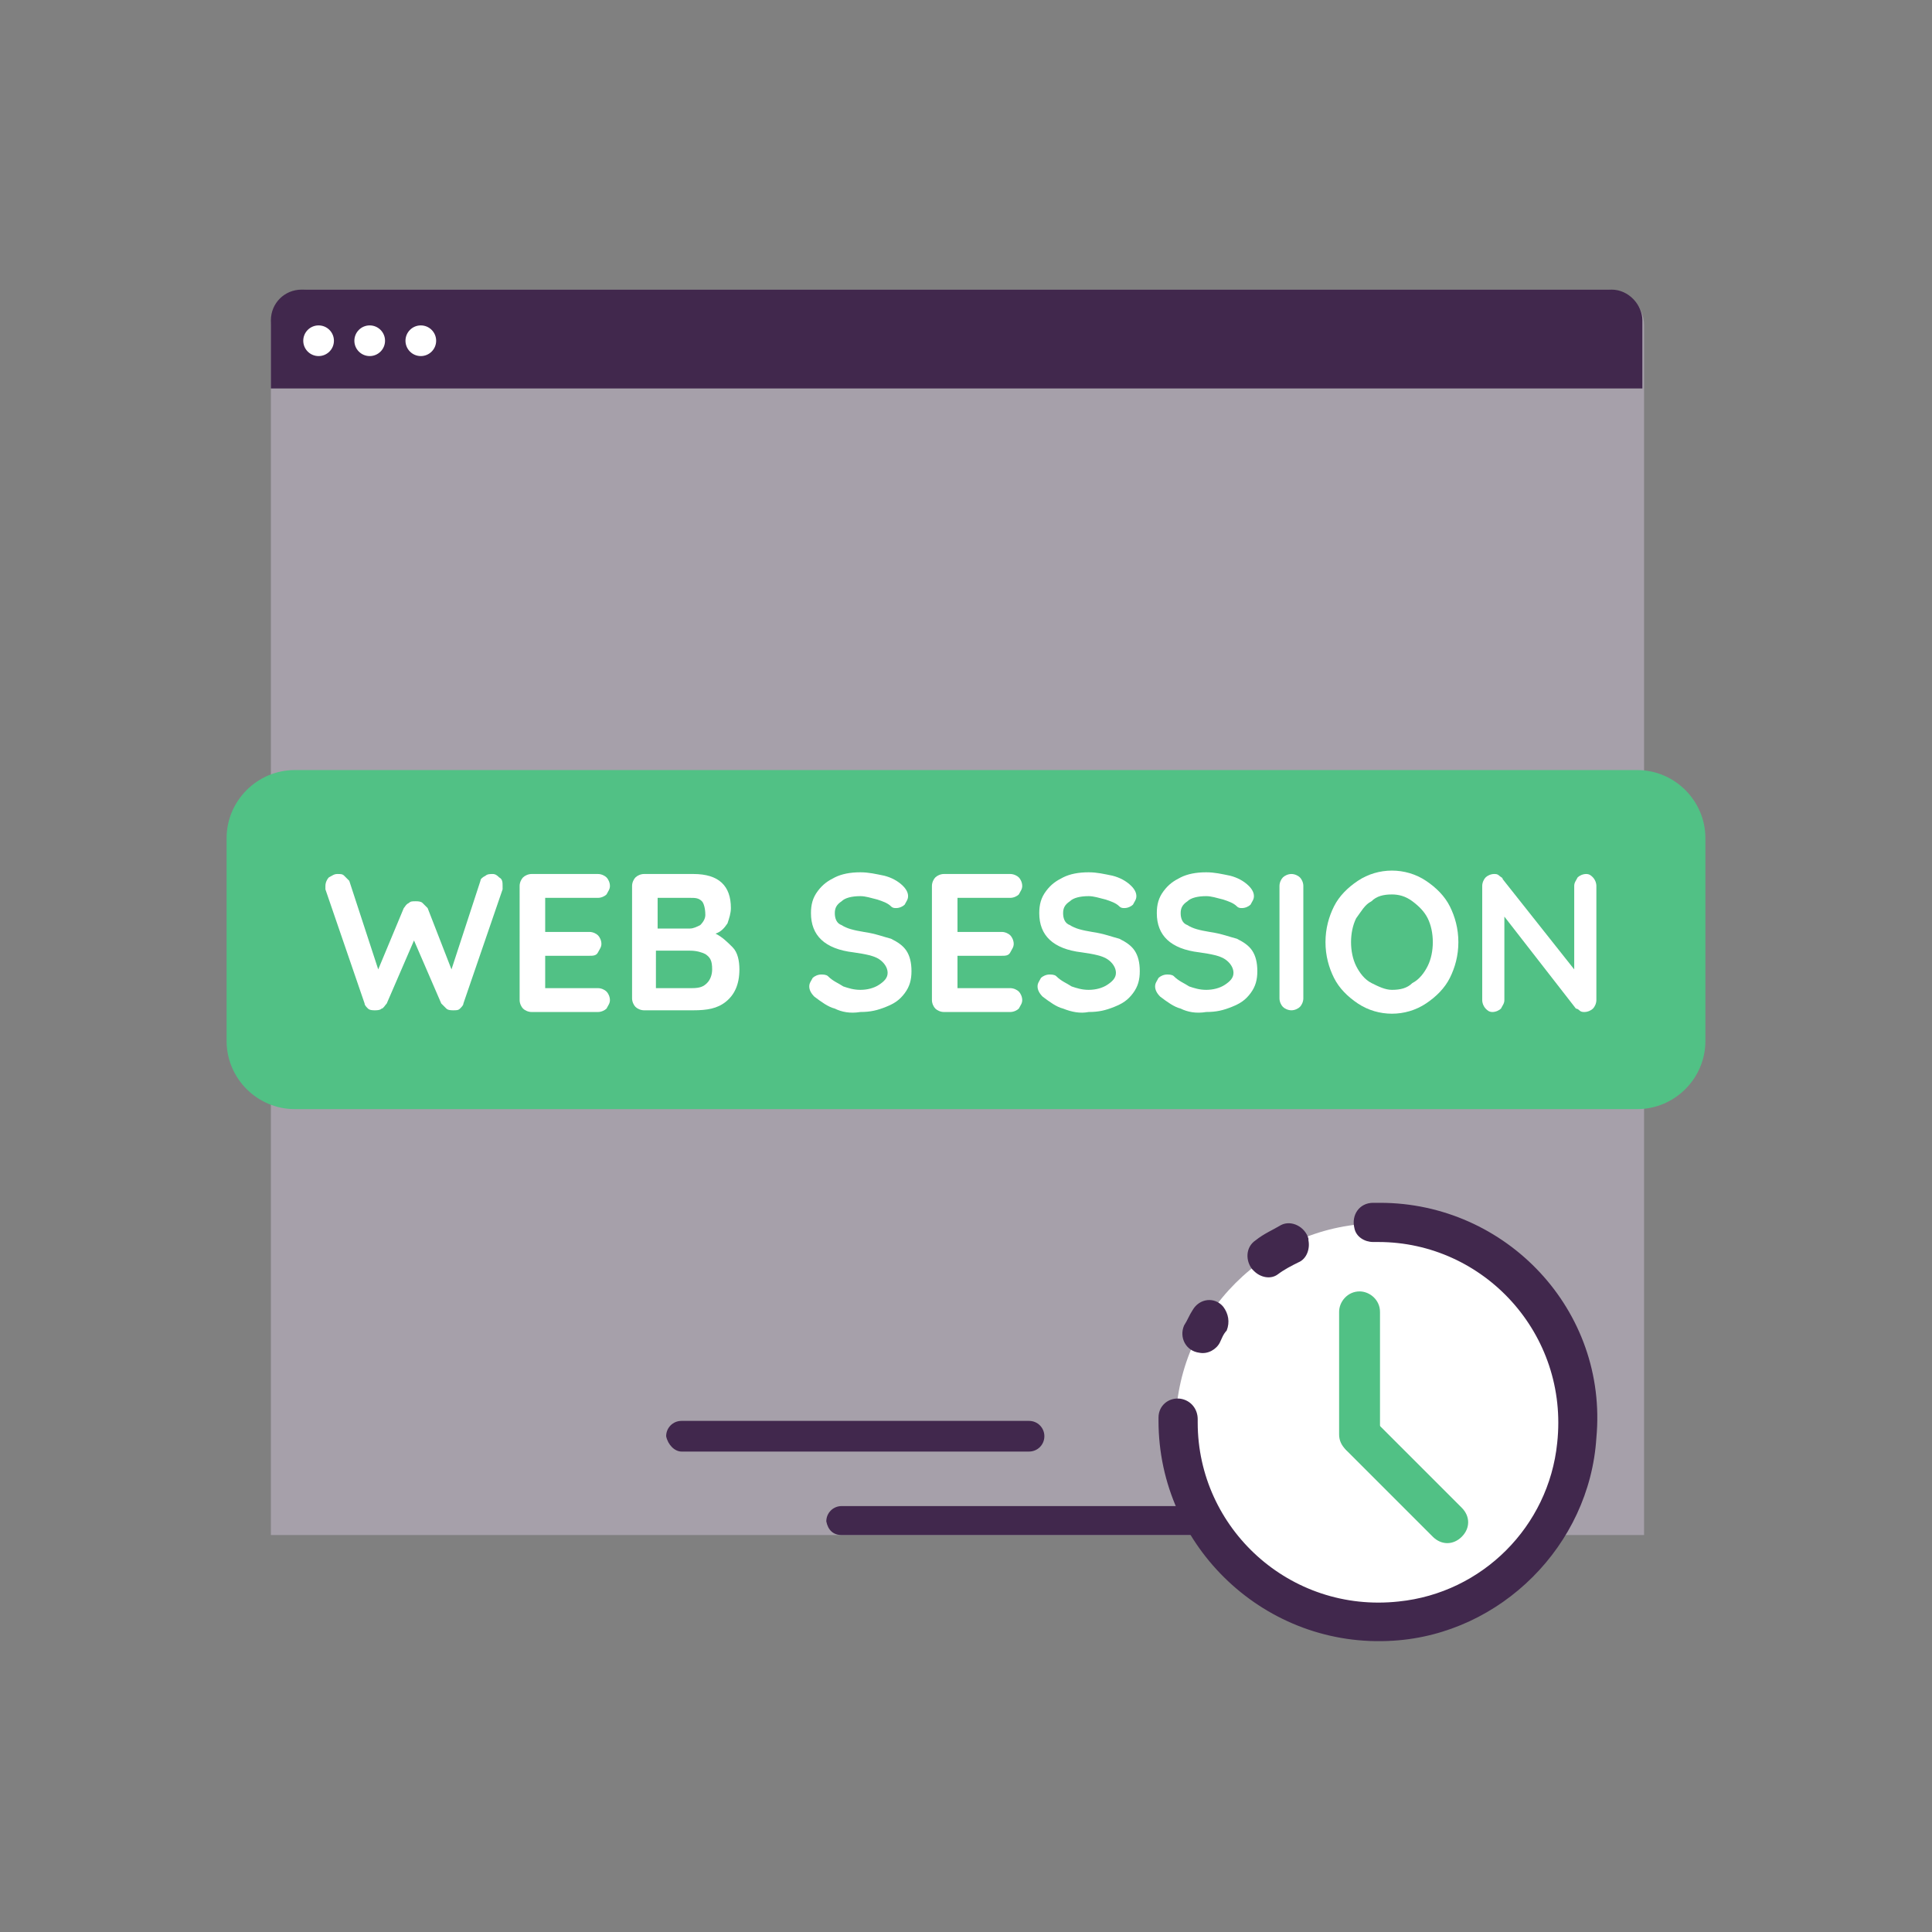 <?xml version="1.0" encoding="utf-8"?>
<!-- Generator: Adobe Illustrator 26.5.0, SVG Export Plug-In . SVG Version: 6.00 Build 0)  -->
<svg version="1.1" id="Laag_1" xmlns="http://www.w3.org/2000/svg" xmlns:xlink="http://www.w3.org/1999/xlink" x="0px" y="0px"
	 viewBox="0 0 113.4 113.4" style="enable-background:new 0 0 113.4 113.4;" xml:space="preserve">
<rect x="0" y="0" width="113.4" height="113.4" fill="#808080" stroke="none"/>
<style type="text/css">
	.st0{fill:none;stroke:#41284D;stroke-width:3;stroke-miterlimit:10;}
	.st1{fill:#6A5B6F;}
	.st2{fill:#7A6880;}
	.st3{fill:#7F7B81;}
	.st4{fill:#41284D;}
	.st5{fill:#959098;}
	.st6{fill:#9E9D9C;}
	.st7{fill:#C7C6C6;}
	.st8{fill:#F1F1F1;}
	.st9{fill:#51C185;}
	.st10{fill:#C2BAC5;}
	.st11{fill:#E6E6E6;}
	.st12{fill:none;stroke:#51C185;stroke-miterlimit:10;}
	.st13{fill:none;stroke:#41284D;stroke-miterlimit:10;}
	.st14{fill:#F8A917;}
	.st15{fill:#4489C9;}
	.st16{fill:none;stroke:#41284D;stroke-linecap:round;stroke-linejoin:round;stroke-miterlimit:10;}
	.st17{fill:none;stroke:#51C185;stroke-linecap:round;stroke-linejoin:round;stroke-miterlimit:10;}
	.st18{fill:none;}
	.st19{clip-path:url(#SVGID_00000027579461054147647120000003192091313156018346_);}
	.st20{fill:#35203D;}
	.st21{clip-path:url(#SVGID_00000088099525498448151540000008400865114291140233_);}
	.st22{fill:#C6724C;}
	.st23{fill:#553E5E;}
	.st24{fill:#675370;}
	.st25{clip-path:url(#SVGID_00000137097497174280420440000009253303578631049638_);}
	.st26{clip-path:url(#SVGID_00000035491477966200400520000002688315311122018991_);}
	.st27{fill:#B15433;}
	.st28{clip-path:url(#SVGID_00000071536444181564078400000017512570932423944338_);}
	.st29{fill:#C7724D;}
	.st30{clip-path:url(#SVGID_00000138544418672630966460000006246084620912478135_);}
	.st31{fill:#F2E5DE;}
	.st32{fill:#4C4769;}
	.st33{clip-path:url(#SVGID_00000036241296863562455920000006792942566984304520_);}
	.st34{clip-path:url(#SVGID_00000115485243062659276200000013757617654935997336_);}
	.st35{clip-path:url(#SVGID_00000101093632736619623250000003492061453489140130_);}
	.st36{clip-path:url(#SVGID_00000000937899568955269350000004956217771041880754_);}
	.st37{clip-path:url(#SVGID_00000121274573626640225270000012065194158748837293_);}
	.st38{clip-path:url(#SVGID_00000087410275568967847140000005958702845161091473_);}
	.st39{clip-path:url(#SVGID_00000044899398958763479210000013358658896804605836_);}
	.st40{clip-path:url(#SVGID_00000114062951912383438270000004892268380039489182_);}
	.st41{fill:#43A16F;}
	.st42{fill:#371C3D;}
	.st43{fill:none;stroke:#51C185;stroke-width:3;stroke-linecap:round;stroke-miterlimit:10;}
	.st44{fill:none;stroke:#41284D;stroke-width:3;stroke-linecap:round;stroke-miterlimit:10;}
	.st45{fill:#FFFFFF;}
	.st46{fill:none;stroke:#43A16F;stroke-width:3;stroke-linecap:round;stroke-miterlimit:10;}
	.st47{fill:none;stroke:#43A16F;stroke-linecap:round;stroke-miterlimit:10;}
	.st48{fill:none;stroke:#7A6880;stroke-linecap:round;stroke-miterlimit:10;}
	.st49{fill:#1D71B8;}
	.st50{fill:#4E9D71;}
	.st51{fill:#D29113;}
	.st52{fill:none;stroke:#F8A917;stroke-linecap:round;stroke-miterlimit:10;}
	.st53{fill:none;stroke:#7A6880;stroke-miterlimit:10;}
	.st54{opacity:0.34;fill:#F1F1F1;}
	.st55{fill:none;stroke:#E6E6E6;stroke-width:3;stroke-miterlimit:10;}
	.st56{fill:#F6F6F6;}
	.st57{fill:#472650;}
	.st58{opacity:0.3;}
	.st59{fill:none;stroke:#E6E6E6;stroke-miterlimit:10;}
	.st60{fill:none;stroke:#FFFFFF;stroke-linecap:round;stroke-linejoin:round;stroke-miterlimit:10;}
	.st61{fill:none;stroke:#DADADA;stroke-miterlimit:10;}
	.st62{opacity:0.35;fill:#F6F6F6;}
	.st63{fill:none;stroke:#E6E6E6;stroke-width:2;stroke-miterlimit:10;}
	.st64{opacity:0.32;fill:#F6F6F6;}
	.st65{opacity:0.36;fill:#F6F6F6;}
	.st66{fill:none;stroke:#F8A917;stroke-width:2;stroke-miterlimit:10;}
	.st67{opacity:0.33;}
	.st68{opacity:0.71;fill:#E6E6E6;}
	.st69{fill:#103E67;}
	.st70{fill:#468AC9;}
	.st71{fill:#3A2545;}
	.st72{fill:#A75E43;}
	.st73{clip-path:url(#SVGID_00000074443007464929331280000016144129959652716458_);}
	.st74{opacity:0.5;fill:url(#man_1_Orginal_1-5_00000032618008578309264260000011446354311314654082_);enable-background:new    ;}
	.st75{clip-path:url(#SVGID_00000018215831306806053920000011541021149993932716_);}
	.st76{clip-path:url(#SVGID_00000139277355520066091490000006694183337873201802_);}
	.st77{clip-path:url(#SVGID_00000103948047590355187000000008028859521132945579_);}
	.st78{fill:#2476BC;}
	.st79{clip-path:url(#SVGID_00000162342771500278736100000011901575808927432127_);}
	.st80{fill:#F2F2F2;}
	.st81{fill:#C3BBC6;}
	.st82{fill:#28192F;}
	.st83{clip-path:url(#SVGID_00000181089451698616760120000011448503744139846579_);}
	.st84{clip-path:url(#SVGID_00000118396244283492697890000004804285090971265445_);}
	.st85{clip-path:url(#SVGID_00000119078501969447465050000006997178783796553089_);}
	.st86{fill:#4B4A4B;}
	.st87{fill:#A6A0AA;}
	.st88{opacity:0.2;fill:none;}
	.st89{fill:#959098;stroke:#51C185;stroke-miterlimit:10;}
	.st90{fill:#7A6880;stroke:#51C185;stroke-miterlimit:10;}
	.st91{opacity:0.33;fill:#575756;}
	.st92{opacity:0.45;fill:#FFFFFF;}
	.st93{fill:#2C1B35;}
	.st94{fill:#2D1B35;}
	.st95{clip-path:url(#SVGID_00000000220923676953947120000014404145997891718017_);}
	.st96{fill:#5BB784;}
	.st97{fill:#E6D3C8;}
	.st98{clip-path:url(#SVGID_00000023989726345535933600000007309692206776590754_);}
	.st99{clip-path:url(#SVGID_00000078040666713703416700000001712509943703279532_);}
	.st100{clip-path:url(#SVGID_00000015343188973987612830000016003019308415414960_);}
	.st101{clip-path:url(#SVGID_00000021824585852266866670000010358865053996703402_);}
	.st102{clip-path:url(#SVGID_00000084509332656880688260000004540325723853349558_);}
	.st103{clip-path:url(#SVGID_00000024708761759886293350000004185509066446945419_);}
	.st104{clip-path:url(#SVGID_00000100355587926913139550000002529636104262263481_);}
	.st105{clip-path:url(#SVGID_00000025437833214056576370000001123334563946630075_);}
	.st106{clip-path:url(#SVGID_00000120525337197244832240000012591472868126614411_);}
	.st107{clip-path:url(#SVGID_00000010295782344077090700000005612842394662158486_);}
	.st108{clip-path:url(#SVGID_00000044897815434922369470000003129228459648062848_);}
	.st109{clip-path:url(#SVGID_00000129200455632409198160000009301479321903566214_);}
	.st110{clip-path:url(#SVGID_00000067224991712658025350000002110054838100468612_);}
	.st111{clip-path:url(#SVGID_00000173152803081735911360000016774859027857464978_);}
	.st112{clip-path:url(#SVGID_00000173141513221892240760000013465384187749415577_);}
	.st113{clip-path:url(#SVGID_00000154394505420727091700000002538089894087764880_);}
	.st114{clip-path:url(#SVGID_00000064342773562666006680000008876911287172178050_);}
	.st115{clip-path:url(#SVGID_00000129193486685580504540000013193999309114980529_);}
	.st116{clip-path:url(#SVGID_00000106122284390742395600000015529937482899482021_);}
	.st117{clip-path:url(#SVGID_00000169527108179698614830000003552935051366288288_);}
	.st118{clip-path:url(#SVGID_00000047781712251337735900000000393644777154139309_);}
	.st119{clip-path:url(#SVGID_00000157266501395989988130000015334443133684840346_);}
	.st120{clip-path:url(#SVGID_00000023984257714226578390000002652091383098181809_);}
	.st121{clip-path:url(#SVGID_00000139269044764129228190000000096569883149018253_);}
	.st122{clip-path:url(#SVGID_00000106849856566644119610000016536934286177985195_);}
	.st123{clip-path:url(#SVGID_00000077324478136389328220000010557761167781177239_);}
	.st124{clip-path:url(#SVGID_00000059291877432326204180000002807476117540953473_);}
	.st125{clip-path:url(#SVGID_00000149367607789498463950000014383027640230405548_);}
	.st126{clip-path:url(#SVGID_00000078730319771930129090000017040694871104430220_);}
	.st127{clip-path:url(#SVGID_00000115490281503075108990000000676566207857063056_);}
	.st128{clip-path:url(#SVGID_00000070826986210574431330000004677047905361309065_);}
	.st129{clip-path:url(#SVGID_00000153689858136863193500000012940712975357233574_);}
	.st130{clip-path:url(#SVGID_00000071527685681402542150000008689594011661002120_);}
	.st131{clip-path:url(#SVGID_00000121281880173008990550000008346937713664195768_);}
	.st132{clip-path:url(#SVGID_00000015312943628080110780000008982920920178835361_);}
	.st133{clip-path:url(#SVGID_00000131360644052685958500000011202912750727454355_);}
	.st134{clip-path:url(#SVGID_00000004508120255503703160000002404787260014078608_);}
	.st135{clip-path:url(#SVGID_00000129196459575448611550000016495904773492990390_);}
	.st136{clip-path:url(#SVGID_00000008848987943597693650000012549345106098695097_);}
	.st137{clip-path:url(#SVGID_00000008115882094491165260000000058956395824984995_);}
	.st138{clip-path:url(#SVGID_00000179628934352369151860000008494528750244225967_);}
	.st139{clip-path:url(#SVGID_00000097497623209806199800000000504949486988430982_);}
	.st140{clip-path:url(#SVGID_00000128487151699983257450000009435936029982606988_);}
	.st141{clip-path:url(#SVGID_00000056407679896946997600000012842437661400609696_);}
	.st142{clip-path:url(#SVGID_00000095319786375692464520000012745703481324378282_);}
	.st143{fill:#EDEDED;}
	.st144{fill:#1D1D1B;}
	.st145{clip-path:url(#SVGID_00000101081082905834871470000014394383580491026622_);}
	.st146{opacity:0.5;fill:url(#man_1_Orginal_1-5_00000067200565503748770940000007757032060708292539_);enable-background:new    ;}
	.st147{clip-path:url(#SVGID_00000181076393530940113620000004728500206163626664_);}
	.st148{clip-path:url(#SVGID_00000119114792014078898140000013063085084937660093_);}
	.st149{clip-path:url(#SVGID_00000065076079466471686720000014924842350562239419_);}
	.st150{clip-path:url(#SVGID_00000111876276747848193850000014423146953788733339_);}
	.st151{clip-path:url(#SVGID_00000019653630252621762560000007538627542151048119_);}
	.st152{clip-path:url(#SVGID_00000002344658716735642840000004672446422838826624_);}
	.st153{clip-path:url(#SVGID_00000139251607112243611630000015653372507350769309_);}
	.st154{fill:#FFFFFF;stroke:#41284D;stroke-miterlimit:10;}
	.st155{fill:#68C191;}
	.st156{clip-path:url(#SVGID_00000055674278728852344290000010210873607419525017_);fill:#51C185;}
	.st157{clip-path:url(#SVGID_00000160904611736822419660000013969928450390784142_);fill:#51C185;}
	.st158{clip-path:url(#SVGID_00000069385607189825685620000003303219209642847422_);fill:#51C185;}
	.st159{clip-path:url(#SVGID_00000108288378739451022610000001161439577442069642_);fill:#51C185;}
	.st160{clip-path:url(#SVGID_00000114776507820570595000000007356966865257257878_);fill:#51C185;}
	.st161{clip-path:url(#SVGID_00000029008591193343843690000005389048103405939381_);fill:#51C185;}
	.st162{fill:#7A6981;}
	.st163{clip-path:url(#SVGID_00000048489982505645368900000008263062298333568669_);fill:#51C185;}
	.st164{clip-path:url(#SVGID_00000143610151819054329230000007756564524339191738_);fill:#51C185;}
	.st165{fill:#46264F;}
	.st166{clip-path:url(#SVGID_00000037656949067312818020000003332784892042774185_);fill:#51C185;}
	.st167{clip-path:url(#SVGID_00000116206703019515841440000009086446229117755282_);fill:#51C185;}
	.st168{clip-path:url(#SVGID_00000154394395255864512130000004254296228706769566_);fill:#51C185;}
	.st169{clip-path:url(#SVGID_00000165931509755089820420000014109156855583369659_);fill:#51C185;}
	.st170{fill:none;stroke:#51C185;stroke-linecap:round;stroke-miterlimit:10;}
	.st171{fill:none;stroke:#41284D;stroke-linecap:round;stroke-miterlimit:10;}
	.st172{fill:#6F5F74;}
	.st173{fill:none;stroke:#959098;stroke-miterlimit:10;}
	.st174{fill:#3B77AC;}
	.st175{fill:#46254F;}
	.st176{fill:#0296FF;}
	.st177{fill:#C6C6C6;}
	.st178{clip-path:url(#SVGID_00000082328979255813077020000001008990914227047871_);}
</style>
<g>
	<path class="st87" d="M96.4,90.1H15.9v-71c0-1.1,0.9-2.1,2.1-2.1h76.4c1.1,0,2.1,0.9,2.1,2.1V90.1z"/>
	<circle class="st45" cx="81" cy="83.8" r="12"/>
	<path class="st4" d="M94.6,17H17.7c-1,0-1.8,0.8-1.8,1.8v4h80.5v-4C96.4,17.9,95.6,17,94.6,17z"/>
	<g>
		<g>
			<path class="st4" d="M75.2,71.9c-0.5,0.3-1,0.5-1.5,0.9c-0.6,0.4-0.6,1.2-0.2,1.7l0.1,0.1c0.4,0.4,1,0.5,1.4,0.2
				c0.4-0.3,0.8-0.5,1.2-0.7c0.5-0.2,0.7-0.8,0.6-1.3l0-0.1C76.6,72,75.8,71.6,75.2,71.9z M81,70.6c-0.1,0-0.2,0-0.4,0
				c-0.8,0-1.3,0.7-1.1,1.5v0c0.1,0.5,0.6,0.8,1.1,0.8c0.1,0,0.2,0,0.3,0c6.2,0,11.2,5.4,10.5,11.8c-0.5,4.9-4.4,8.8-9.3,9.3
				c-6.4,0.7-11.8-4.3-11.8-10.5c0-0.1,0-0.1,0-0.2c0-0.6-0.4-1.1-1-1.2h0c-0.7-0.1-1.3,0.4-1.3,1.1c0,0.1,0,0.1,0,0.2
				c0,7.4,6.3,13.4,13.8,12.9c6.3-0.4,11.5-5.6,11.9-11.9C94.4,76.9,88.4,70.6,81,70.6z M71.8,76.7L71.8,76.7
				c-0.5-0.6-1.4-0.5-1.8,0.2c-0.2,0.3-0.3,0.6-0.5,0.9c-0.3,0.7,0.1,1.5,0.9,1.6l0,0c0.5,0.1,1-0.2,1.2-0.6
				c0.1-0.2,0.2-0.5,0.4-0.7C72.2,77.6,72.1,77.1,71.8,76.7z"/>
		</g>
		<g>
			<path class="st9" d="M79.8,85.4L79.8,85.4c-0.6,0-1.2-0.5-1.2-1.2v-7.2c0-0.6,0.5-1.2,1.2-1.2h0c0.6,0,1.2,0.5,1.2,1.2v7.2
				C81,84.9,80.5,85.4,79.8,85.4z"/>
			<path class="st9" d="M79,83.4L79,83.4c0.5-0.5,1.2-0.5,1.7,0l5.1,5.1c0.5,0.5,0.5,1.2,0,1.7l0,0c-0.5,0.5-1.2,0.5-1.7,0L79,85.1
				C78.6,84.6,78.6,83.9,79,83.4z"/>
		</g>
	</g>
	<circle class="st45" cx="18.7" cy="20" r="0.9"/>
	<circle class="st45" cx="21.7" cy="20" r="0.9"/>
	<circle class="st45" cx="24.7" cy="20" r="0.9"/>
	<path class="st4" d="M49.4,90.1h21.3v-1.7H49.4c-0.5,0-0.9,0.4-0.9,0.9l0,0C48.6,89.8,48.9,90.1,49.4,90.1z"/>
	<path class="st4" d="M40,85.2h20.4c0.5,0,0.9-0.4,0.9-0.9l0,0c0-0.5-0.4-0.9-0.9-0.9H40c-0.5,0-0.9,0.4-0.9,0.9l0,0
		C39.2,84.8,39.6,85.2,40,85.2z"/>
	<g>
		<g>
			<g>
				<g>
					<path class="st9" d="M96.1,65.1H17.3c-2.2,0-4-1.8-4-4V49.2c0-2.2,1.8-4,4-4h78.8c2.2,0,4,1.8,4,4v11.9
						C100.1,63.3,98.3,65.1,96.1,65.1z"/>
				</g>
			</g>
		</g>
		<g>
			<path class="st45" d="M29.3,51.5c0.2,0.1,0.2,0.3,0.2,0.5c0,0.1,0,0.1,0,0.2l-2.3,6.7c0,0.1-0.1,0.2-0.2,0.3
				c-0.1,0.1-0.2,0.1-0.4,0.1c-0.1,0-0.3,0-0.4-0.1c-0.1-0.1-0.2-0.2-0.3-0.3l-1.6-3.7l-1.6,3.7c-0.1,0.1-0.2,0.3-0.3,0.3
				c-0.1,0.1-0.3,0.1-0.4,0.1c-0.1,0-0.3,0-0.4-0.1c-0.1-0.1-0.2-0.2-0.2-0.3l-2.3-6.7c0-0.1,0-0.2,0-0.2c0-0.2,0.1-0.4,0.2-0.5
				c0.2-0.1,0.3-0.2,0.5-0.2c0.2,0,0.3,0,0.4,0.1c0.1,0.1,0.2,0.2,0.3,0.3l1.7,5.2l1.5-3.6c0.1-0.1,0.1-0.2,0.3-0.3
				c0.1-0.1,0.2-0.1,0.4-0.1c0.1,0,0.3,0,0.4,0.1c0.1,0.1,0.2,0.2,0.3,0.3l1.4,3.6l1.7-5.2c0-0.1,0.1-0.2,0.3-0.3
				c0.1-0.1,0.3-0.1,0.4-0.1C29,51.3,29.1,51.3,29.3,51.5z"/>
			<path class="st45" d="M35.6,58.2c0.1,0.1,0.2,0.3,0.2,0.5c0,0.2-0.1,0.3-0.2,0.5c-0.1,0.1-0.3,0.2-0.5,0.2h-3.9
				c-0.2,0-0.4-0.1-0.5-0.2s-0.2-0.3-0.2-0.5V52c0-0.2,0.1-0.4,0.2-0.5c0.1-0.1,0.3-0.2,0.5-0.2h3.9c0.2,0,0.4,0.1,0.5,0.2
				c0.1,0.1,0.2,0.3,0.2,0.5c0,0.2-0.1,0.3-0.2,0.5c-0.1,0.1-0.3,0.2-0.5,0.2H32v2h2.6c0.2,0,0.4,0.1,0.5,0.2
				c0.1,0.1,0.2,0.3,0.2,0.5c0,0.2-0.1,0.3-0.2,0.5s-0.3,0.2-0.5,0.2H32V58h3.1C35.3,58,35.5,58.1,35.6,58.2z"/>
			<path class="st45" d="M43,55.6c0.3,0.3,0.4,0.8,0.4,1.3c0,0.9-0.3,1.5-0.8,1.9c-0.5,0.4-1.1,0.5-1.9,0.5h-2.9
				c-0.2,0-0.4-0.1-0.5-0.2s-0.2-0.3-0.2-0.5V52c0-0.2,0.1-0.4,0.2-0.5c0.1-0.1,0.3-0.2,0.5-0.2h2.9c1.5,0,2.2,0.7,2.2,2
				c0,0.3-0.1,0.6-0.2,0.9c-0.2,0.3-0.4,0.5-0.7,0.6C42.4,55,42.7,55.3,43,55.6z M41.2,52.9c-0.2-0.2-0.4-0.2-0.7-0.2h-1.9v1.8h1.9
				c0.2,0,0.4-0.1,0.6-0.2c0.2-0.2,0.3-0.4,0.3-0.6C41.4,53.3,41.3,53,41.2,52.9z M41.5,57.7c0.2-0.2,0.3-0.5,0.3-0.8
				c0-0.5-0.1-0.7-0.4-0.9c-0.2-0.1-0.5-0.2-0.9-0.2h-2V58h2.1C41.1,58,41.3,57.9,41.5,57.7z"/>
			<path class="st45" d="M49,59.2c-0.4-0.1-0.8-0.4-1.2-0.7c-0.2-0.2-0.3-0.4-0.3-0.6c0-0.2,0.1-0.3,0.2-0.5
				c0.1-0.1,0.3-0.2,0.5-0.2c0.1,0,0.3,0,0.4,0.1c0.3,0.3,0.6,0.4,0.9,0.6c0.3,0.1,0.6,0.2,1,0.2c0.4,0,0.8-0.1,1.1-0.3
				c0.3-0.2,0.5-0.4,0.5-0.7c0-0.3-0.2-0.6-0.5-0.8c-0.3-0.2-0.8-0.3-1.5-0.4c-1.7-0.2-2.5-1-2.5-2.3c0-0.5,0.1-0.9,0.4-1.3
				s0.6-0.6,1-0.8c0.4-0.2,0.9-0.3,1.5-0.3c0.5,0,0.9,0.1,1.4,0.2c0.4,0.1,0.8,0.3,1.1,0.6c0.2,0.2,0.3,0.4,0.3,0.6
				c0,0.2-0.1,0.3-0.2,0.5c-0.1,0.1-0.3,0.2-0.5,0.2c-0.1,0-0.2,0-0.3-0.1c-0.2-0.2-0.5-0.3-0.8-0.4c-0.4-0.1-0.7-0.2-1-0.2
				c-0.5,0-0.9,0.1-1.1,0.3c-0.3,0.2-0.4,0.4-0.4,0.7c0,0.3,0.1,0.6,0.4,0.7c0.3,0.2,0.7,0.3,1.3,0.4c0.7,0.1,1.2,0.3,1.6,0.4
				c0.4,0.2,0.7,0.4,0.9,0.7s0.3,0.7,0.3,1.2c0,0.5-0.1,0.9-0.4,1.3c-0.3,0.4-0.6,0.6-1.1,0.8c-0.5,0.2-0.9,0.3-1.5,0.3
				C49.9,59.5,49.4,59.4,49,59.2z"/>
			<path class="st45" d="M59.8,58.2c0.1,0.1,0.2,0.3,0.2,0.5c0,0.2-0.1,0.3-0.2,0.5c-0.1,0.1-0.3,0.2-0.5,0.2h-3.9
				c-0.2,0-0.4-0.1-0.5-0.2s-0.2-0.3-0.2-0.5V52c0-0.2,0.1-0.4,0.2-0.5c0.1-0.1,0.3-0.2,0.5-0.2h3.9c0.2,0,0.4,0.1,0.5,0.2
				c0.1,0.1,0.2,0.3,0.2,0.5c0,0.2-0.1,0.3-0.2,0.5c-0.1,0.1-0.3,0.2-0.5,0.2h-3.1v2h2.6c0.2,0,0.4,0.1,0.5,0.2
				c0.1,0.1,0.2,0.3,0.2,0.5c0,0.2-0.1,0.3-0.2,0.5s-0.3,0.2-0.5,0.2h-2.6V58h3.1C59.5,58,59.7,58.1,59.8,58.2z"/>
			<path class="st45" d="M62.4,59.2c-0.4-0.1-0.8-0.4-1.2-0.7c-0.2-0.2-0.3-0.4-0.3-0.6c0-0.2,0.1-0.3,0.2-0.5
				c0.1-0.1,0.3-0.2,0.5-0.2c0.1,0,0.3,0,0.4,0.1c0.3,0.3,0.6,0.4,0.9,0.6c0.3,0.1,0.6,0.2,1,0.2c0.4,0,0.8-0.1,1.1-0.3
				c0.3-0.2,0.5-0.4,0.5-0.7c0-0.3-0.2-0.6-0.5-0.8c-0.3-0.2-0.8-0.3-1.5-0.4c-1.7-0.2-2.5-1-2.5-2.3c0-0.5,0.1-0.9,0.4-1.3
				s0.6-0.6,1-0.8c0.4-0.2,0.9-0.3,1.5-0.3c0.5,0,0.9,0.1,1.4,0.2c0.4,0.1,0.8,0.3,1.1,0.6c0.2,0.2,0.3,0.4,0.3,0.6
				c0,0.2-0.1,0.3-0.2,0.5c-0.1,0.1-0.3,0.2-0.5,0.2c-0.1,0-0.2,0-0.3-0.1c-0.2-0.2-0.5-0.3-0.8-0.4c-0.4-0.1-0.7-0.2-1-0.2
				c-0.5,0-0.9,0.1-1.1,0.3c-0.3,0.2-0.4,0.4-0.4,0.7c0,0.3,0.1,0.6,0.4,0.7c0.3,0.2,0.7,0.3,1.3,0.4c0.7,0.1,1.2,0.3,1.6,0.4
				c0.4,0.2,0.7,0.4,0.9,0.7s0.3,0.7,0.3,1.2c0,0.5-0.1,0.9-0.4,1.3c-0.3,0.4-0.6,0.6-1.1,0.8c-0.5,0.2-0.9,0.3-1.5,0.3
				C63.4,59.5,62.9,59.4,62.4,59.2z"/>
			<path class="st45" d="M69.3,59.2c-0.4-0.1-0.8-0.4-1.2-0.7c-0.2-0.2-0.3-0.4-0.3-0.6c0-0.2,0.1-0.3,0.2-0.5
				c0.1-0.1,0.3-0.2,0.5-0.2c0.1,0,0.3,0,0.4,0.1c0.3,0.3,0.6,0.4,0.9,0.6c0.3,0.1,0.6,0.2,1,0.2c0.4,0,0.8-0.1,1.1-0.3
				c0.3-0.2,0.5-0.4,0.5-0.7c0-0.3-0.2-0.6-0.5-0.8c-0.3-0.2-0.8-0.3-1.5-0.4c-1.7-0.2-2.5-1-2.5-2.3c0-0.5,0.1-0.9,0.4-1.3
				s0.6-0.6,1-0.8c0.4-0.2,0.9-0.3,1.5-0.3c0.5,0,0.9,0.1,1.4,0.2c0.4,0.1,0.8,0.3,1.1,0.6c0.2,0.2,0.3,0.4,0.3,0.6
				c0,0.2-0.1,0.3-0.2,0.5c-0.1,0.1-0.3,0.2-0.5,0.2c-0.1,0-0.2,0-0.3-0.1c-0.2-0.2-0.5-0.3-0.8-0.4c-0.4-0.1-0.7-0.2-1-0.2
				c-0.5,0-0.9,0.1-1.1,0.3c-0.3,0.2-0.4,0.4-0.4,0.7c0,0.3,0.1,0.6,0.4,0.7c0.3,0.2,0.7,0.3,1.3,0.4c0.7,0.1,1.2,0.3,1.6,0.4
				c0.4,0.2,0.7,0.4,0.9,0.7s0.3,0.7,0.3,1.2c0,0.5-0.1,0.9-0.4,1.3c-0.3,0.4-0.6,0.6-1.1,0.8c-0.5,0.2-0.9,0.3-1.5,0.3
				C70.2,59.5,69.7,59.4,69.3,59.2z"/>
			<path class="st45" d="M76.3,59.1c-0.1,0.1-0.3,0.2-0.5,0.2c-0.2,0-0.4-0.1-0.5-0.2s-0.2-0.3-0.2-0.5V52c0-0.2,0.1-0.4,0.2-0.5
				c0.1-0.1,0.3-0.2,0.5-0.2c0.2,0,0.4,0.1,0.5,0.2c0.1,0.1,0.2,0.3,0.2,0.5v6.6C76.5,58.8,76.4,59,76.3,59.1z"/>
			<path class="st45" d="M85.1,57.4c-0.3,0.6-0.8,1.1-1.4,1.5c-0.6,0.4-1.3,0.6-2,0.6c-0.7,0-1.4-0.2-2-0.6
				c-0.6-0.4-1.1-0.9-1.4-1.5c-0.3-0.6-0.5-1.3-0.5-2.1s0.2-1.5,0.5-2.1c0.3-0.6,0.8-1.1,1.4-1.5c0.6-0.4,1.3-0.6,2-0.6
				c0.7,0,1.4,0.2,2,0.6c0.6,0.4,1.1,0.9,1.4,1.5c0.3,0.6,0.5,1.3,0.5,2.1S85.4,56.8,85.1,57.4z M83.8,53.9c-0.2-0.4-0.5-0.7-0.9-1
				s-0.8-0.4-1.2-0.4c-0.5,0-0.9,0.1-1.2,0.4c-0.4,0.2-0.6,0.6-0.9,1c-0.2,0.4-0.3,0.9-0.3,1.4s0.1,1,0.3,1.4s0.5,0.8,0.9,1
				c0.4,0.2,0.8,0.4,1.2,0.4c0.5,0,0.9-0.1,1.2-0.4c0.4-0.2,0.7-0.6,0.9-1s0.3-0.9,0.3-1.4S84,54.3,83.8,53.9z"/>
			<path class="st45" d="M93.5,51.5c0.1,0.1,0.2,0.3,0.2,0.5v6.7c0,0.2-0.1,0.4-0.2,0.5c-0.1,0.1-0.3,0.2-0.5,0.2
				c-0.1,0-0.2,0-0.3-0.1s-0.2-0.1-0.2-0.1l-4.2-5.4v4.9c0,0.2-0.1,0.3-0.2,0.5c-0.1,0.1-0.3,0.2-0.5,0.2c-0.2,0-0.3-0.1-0.4-0.2
				c-0.1-0.1-0.2-0.3-0.2-0.5V52c0-0.2,0.1-0.4,0.2-0.5c0.1-0.1,0.3-0.2,0.5-0.2c0.1,0,0.2,0,0.3,0.1s0.2,0.1,0.2,0.2l4.2,5.3v-4.9
				c0-0.2,0.1-0.3,0.2-0.5c0.1-0.1,0.3-0.2,0.5-0.2S93.4,51.4,93.5,51.5z"/>
		</g>
	</g>
</g>
</svg>
